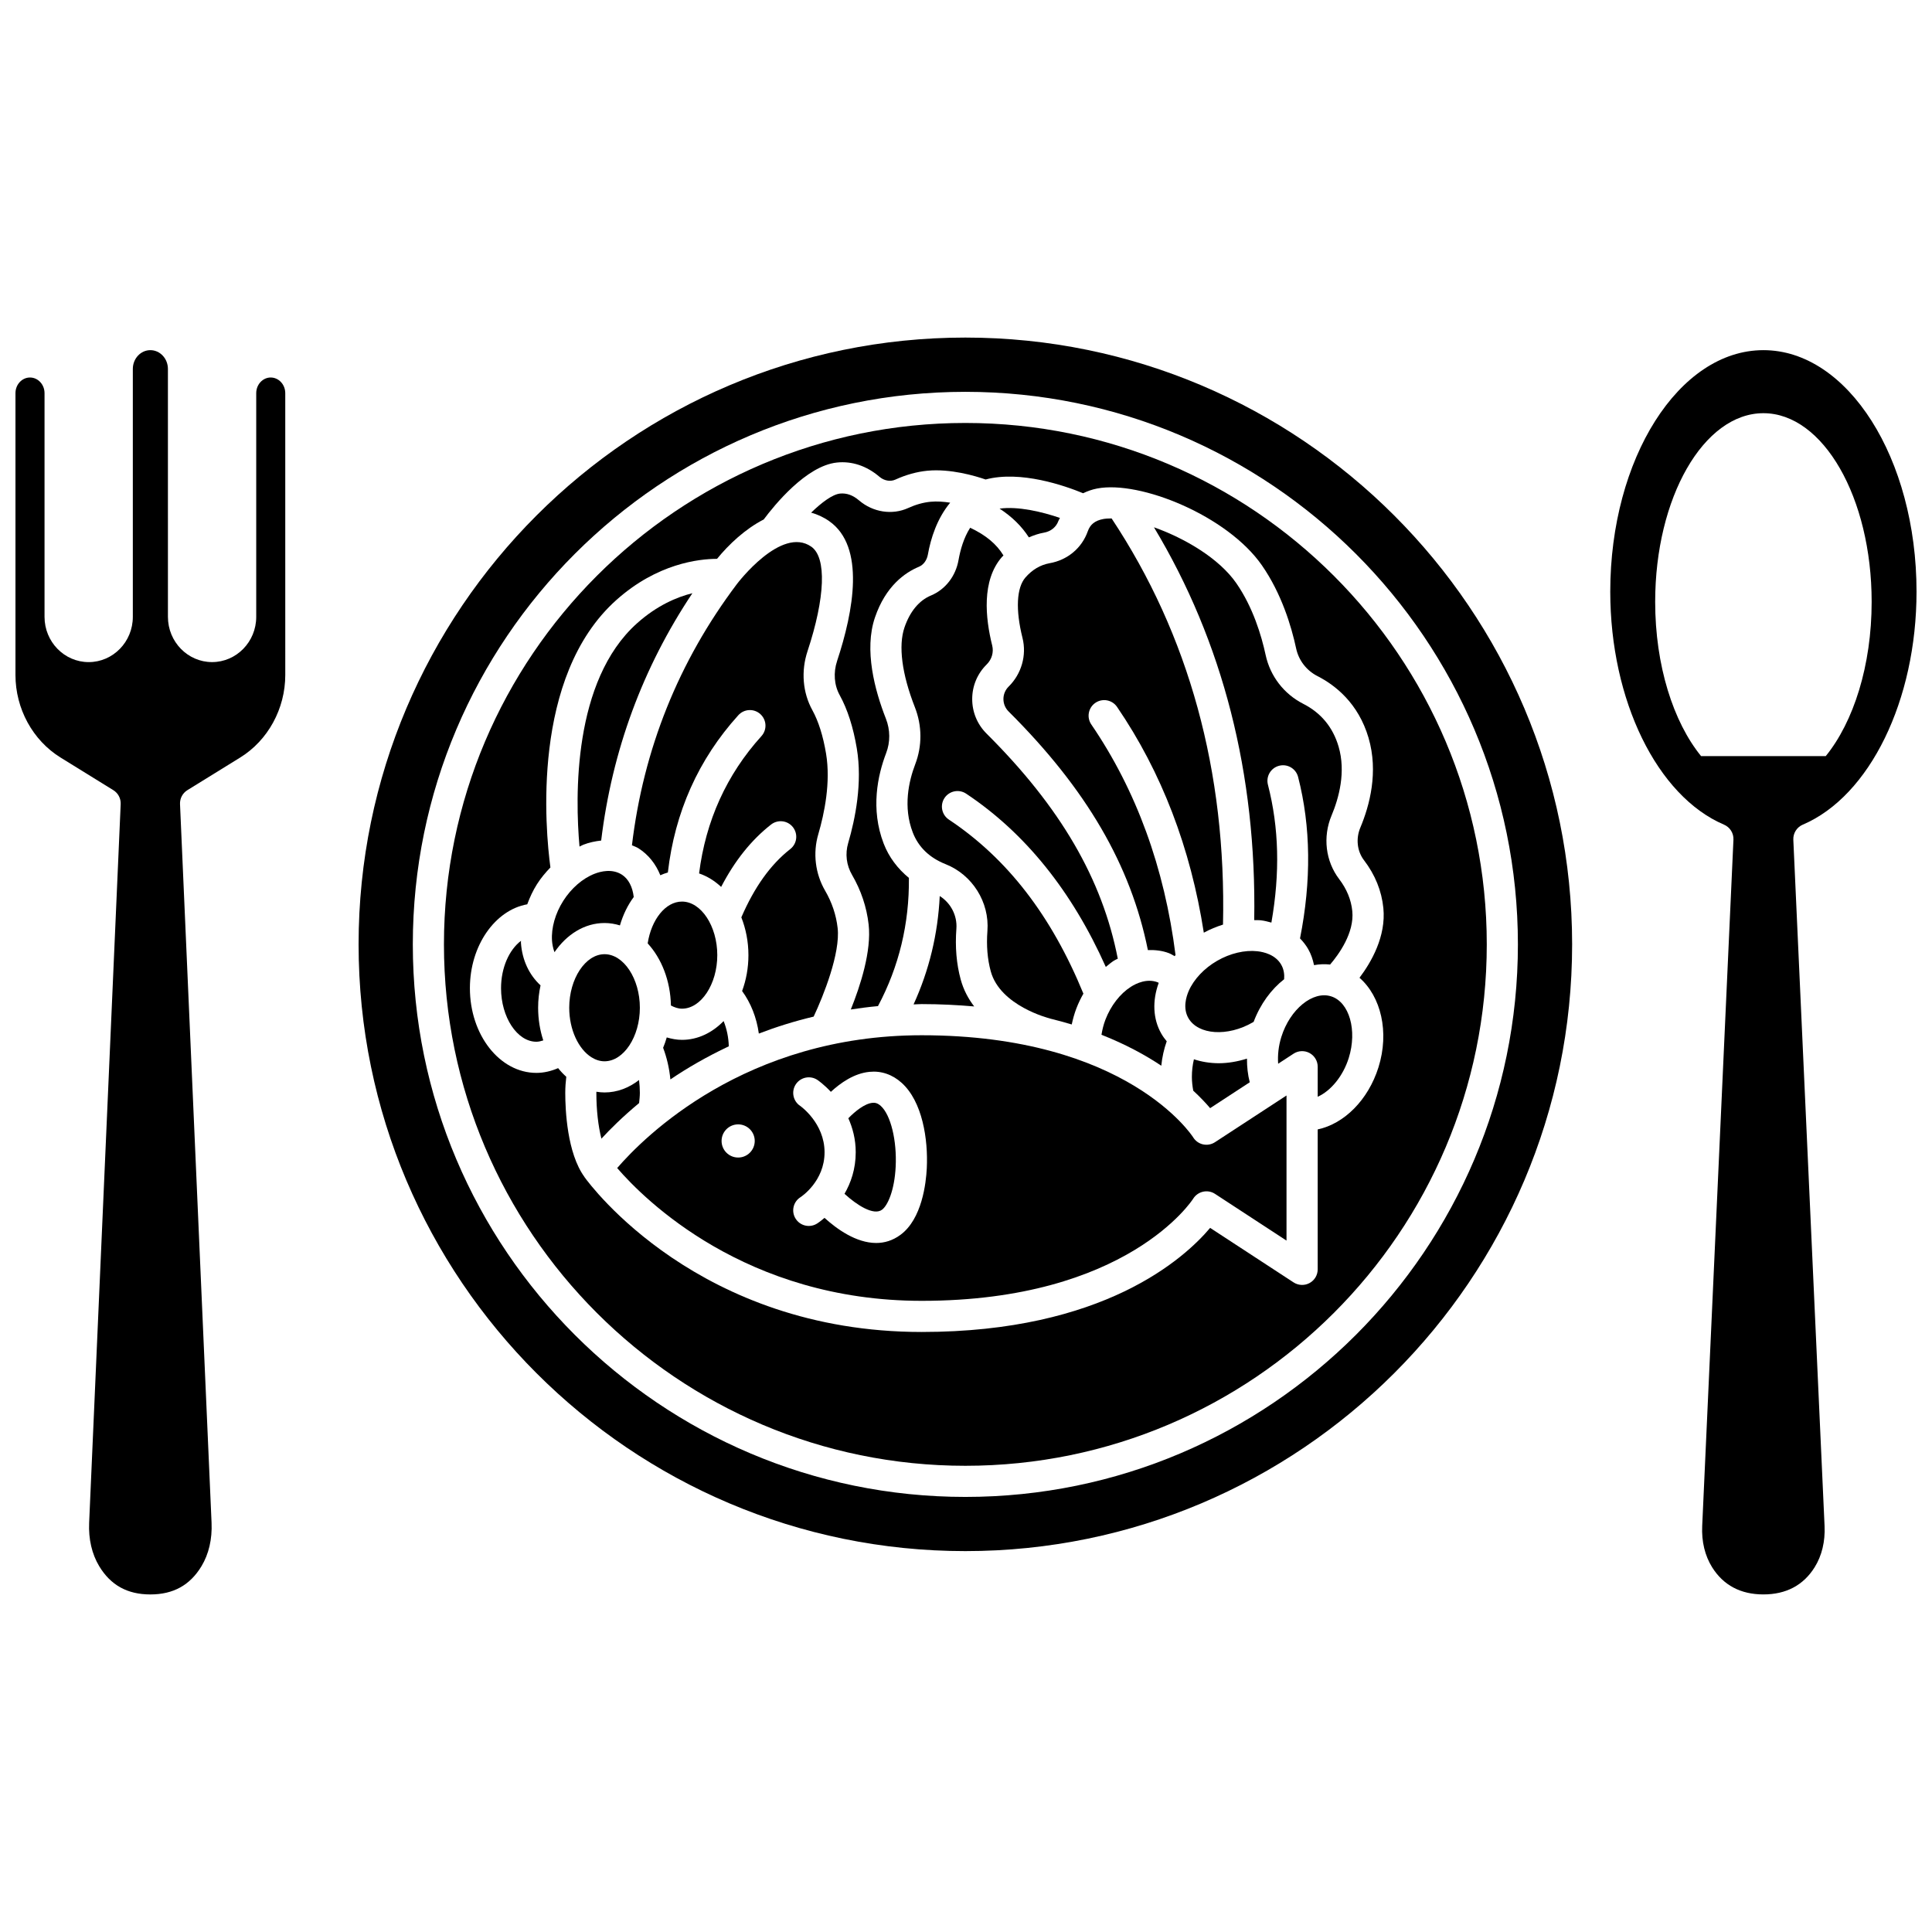 <?xml version="1.0" encoding="UTF-8"?>
<!-- Uploaded to: SVG Repo, www.svgrepo.com, Generator: SVG Repo Mixer Tools -->
<svg width="800px" height="800px" version="1.1" viewBox="144 144 512 512" xmlns="http://www.w3.org/2000/svg">
 <defs>
  <clipPath id="b">
   <path d="m570 236h81.902v331h-81.902z"/>
  </clipPath>
  <clipPath id="a">
   <path d="m148.09 236h71.906v331h-71.906z"/>
  </clipPath>
 </defs>
 <path d="m313.22 368.82c2.617 1.668 4.574 4.141 5.773 7.133 0.652-0.281 1.312-0.551 1.996-0.734 1.84-15.949 8.078-29.973 18.68-41.684 1.527-1.688 4.137-1.824 5.832-0.289 1.691 1.531 1.82 4.141 0.289 5.832-9.254 10.23-14.773 22.469-16.523 36.391 2.137 0.727 4.109 1.949 5.844 3.57 3.617-6.949 7.973-12.406 13.227-16.527 1.797-1.402 4.391-1.098 5.797 0.699s1.094 4.391-0.699 5.797c-5.285 4.144-9.516 10.129-12.973 18.098 1.188 3.023 1.879 6.422 1.879 10.027 0 3.398-0.609 6.606-1.676 9.5 2.305 3.152 3.844 7.016 4.434 11.273 4.512-1.727 9.332-3.258 14.527-4.492 2.586-5.496 7.106-16.809 6.356-23.477-0.387-3.457-1.508-6.789-3.32-9.902-2.617-4.504-3.277-9.949-1.812-14.941 1.637-5.574 3.32-13.805 2.066-21.359-0.781-4.691-2.004-8.574-3.633-11.535-2.566-4.644-3.031-10.34-1.285-15.617 4.711-14.227 5.098-24.844 1.004-27.707-7.984-5.574-19.594 9.742-19.707 9.898-0.004 0.008-0.012 0.012-0.02 0.02-0.004 0.008-0.004 0.016-0.012 0.02-15.461 20.512-24.758 43.789-27.793 69.195 0.59 0.262 1.207 0.465 1.75 0.812z"/>
 <path d="m365.84 319.16c-1.027 3.098-0.777 6.394 0.676 9.035 2.086 3.785 3.613 8.551 4.551 14.168 1.512 9.098-0.41 18.637-2.289 25.043-0.844 2.867-0.477 5.871 1.027 8.457 2.394 4.113 3.871 8.531 4.391 13.137 0.789 7.012-2.164 16.176-4.723 22.523 2.352-0.352 4.727-0.672 7.199-0.895 5.566-10.449 8.32-21.855 8.195-33.973-2.957-2.441-5.281-5.457-6.684-9.094-3.531-9.18-1.59-18.113 0.656-23.988 1.117-2.922 1.094-6.16-0.07-9.125-2.945-7.496-5.836-18.242-2.883-26.852 2.82-8.238 7.883-11.832 11.629-13.395 1.223-0.512 2.113-1.723 2.383-3.242 0.754-4.269 2.422-9.543 5.91-13.746-1.723-0.266-3.527-0.41-5.231-0.238-1.902 0.184-3.891 0.738-5.902 1.656-4.223 1.922-9.316 1.137-12.988-1.992-1.66-1.422-3.312-2.004-5.062-1.84-2.016 0.211-4.891 2.371-7.664 5.059 1.605 0.441 3.203 1.145 4.773 2.242 9.648 6.738 6.473 23.875 2.106 37.059z"/>
 <path d="m337.14 421.28c-0.07-2.391-0.555-4.664-1.375-6.684-3.023 3.106-6.859 4.977-11.035 4.977-1.375 0-2.723-0.258-4.035-0.645-0.277 0.945-0.59 1.867-0.961 2.746 0.961 2.543 1.637 5.379 1.926 8.387 4.465-3.039 9.672-6.035 15.48-8.781z"/>
 <path d="m324.73 411.31c5.07 0 9.359-6.5 9.359-14.188 0-7.695-4.285-14.195-9.359-14.195-4.356 0-8.117 4.754-9.086 11.078 3.672 4 6.027 9.883 6.16 16.465 0.949 0.5 1.918 0.84 2.926 0.84z"/>
 <path d="m298.59 367.86c1.578-0.609 3.16-0.93 4.727-1.105 2.883-23.773 10.973-45.777 24.176-65.551-4.113 1.023-9.363 3.234-14.656 7.961-17.043 15.223-16.426 45.977-15.262 59.188 0.34-0.148 0.668-0.359 1.016-0.492z"/>
 <path d="m308.29 389.24c0.824-2.84 2.07-5.379 3.656-7.519-0.301-2.66-1.383-4.809-3.16-5.938-2.574-1.641-5.629-0.848-7.219-0.227-3.148 1.219-6.168 3.832-8.293 7.172-2.125 3.34-3.211 7.191-2.984 10.555 0.055 0.805 0.23 1.93 0.656 3.059 3.234-4.727 7.973-7.734 13.273-7.734 1.402 0.004 2.762 0.234 4.07 0.633z"/>
 <path d="m393.04 381.46c-0.484 10.082-2.809 19.691-6.934 28.719 0.73-0.012 1.414-0.086 2.152-0.086 4.938 0 9.527 0.246 13.914 0.625-1.551-2.031-2.824-4.383-3.57-7.121-1.129-4.125-1.516-8.664-1.148-13.496 0.258-3.484-1.512-6.824-4.414-8.641z"/>
 <path d="m460.4 424.72c-0.352 1.488-0.539 3.051-0.539 4.664 0 1.242 0.145 2.461 0.363 3.656 1.879 1.742 3.387 3.344 4.473 4.633l10.5-6.859c-0.516-1.996-0.75-4.098-0.738-6.266-2.519 0.785-5.051 1.219-7.484 1.219-2.32-0.012-4.539-0.371-6.574-1.047z"/>
 <path d="m390.7 301.82c-3.133 1.305-5.555 4.231-7 8.449-1.668 4.867-0.691 12.383 2.754 21.156 1.922 4.891 1.953 10.25 0.094 15.102-1.73 4.527-3.25 11.332-0.66 18.066 1.496 3.891 4.422 6.719 8.699 8.418 7.102 2.812 11.668 10.09 11.09 17.703-0.293 3.887 0.004 7.488 0.883 10.695 2.504 9.172 15.461 12.434 15.59 12.469 0.039 0.008 0.062 0.039 0.098 0.047 2 0.492 3.926 1.012 5.773 1.57 0.309-1.434 0.695-2.867 1.238-4.277 0.523-1.359 1.148-2.66 1.852-3.894-8.484-20.668-20.145-35.805-35.652-46.125-1.898-1.262-2.414-3.828-1.152-5.723 1.262-1.895 3.832-2.406 5.723-1.152 15.672 10.426 28.078 25.891 37.02 45.926 0.715-0.59 1.422-1.199 2.188-1.688 0.32-0.207 0.66-0.312 0.988-0.496-4.098-21.066-15.152-40.117-34.781-59.656-2.461-2.453-3.812-5.715-3.801-9.188 0.008-3.469 1.375-6.715 3.848-9.148 1.34-1.316 1.895-3.234 1.453-5-1.816-7.262-2.848-17.219 2.559-23.445 0.133-0.152 0.289-0.27 0.426-0.418-1.797-3-4.707-5.43-8.828-7.348-1.707 2.66-2.602 5.859-3.078 8.531-0.75 4.301-3.492 7.828-7.32 9.426z"/>
 <path d="m287.25 405.13c-2.969-2.719-4.883-6.66-5.195-11.285-0.012-0.168 0.016-0.344 0.012-0.516-3.148 2.383-5.285 7.148-5.285 12.555 0 7.688 4.285 14.188 9.359 14.188 0.625 0 1.234-0.16 1.836-0.355-0.879-2.668-1.367-5.59-1.367-8.66-0.004-2.055 0.23-4.035 0.641-5.926z"/>
 <path d="m415.75 297.04c-2.363 2.719-2.648 8.555-0.777 16.02 1.148 4.594-0.262 9.531-3.672 12.891-0.887 0.875-1.379 2.043-1.383 3.289 0 1.25 0.484 2.426 1.371 3.309 20.645 20.547 32.387 40.762 36.91 63.227 1.922-0.055 3.816 0.145 5.586 0.824 0.531 0.207 1.008 0.523 1.508 0.793 0.082-0.094 0.148-0.203 0.234-0.297-2.91-23.082-10.391-43.641-22.316-61.102-1.289-1.883-0.801-4.453 1.082-5.738 1.883-1.281 4.453-0.801 5.738 1.082 11.82 17.305 19.508 37.422 22.992 59.836 1.648-0.906 3.356-1.594 5.086-2.144 0.914-40.535-9.012-76.727-29.523-107.64-0.824 0-1.602 0.043-2.266 0.168-2.152 0.426-3.402 1.418-4.043 3.231-1.582 4.469-5.375 7.641-10.156 8.477-2.426 0.441-4.566 1.711-6.371 3.777z"/>
 <path d="m416.66 286.41c1.293-0.555 2.625-1.016 4.023-1.258 1.805-0.316 3.227-1.477 3.805-3.102 0.102-0.289 0.285-0.52 0.406-0.797-4.656-1.598-11.082-3.144-15.996-2.461 3.273 2.125 5.871 4.668 7.762 7.617z"/>
 <path d="m450.8 404.32c-2.836-1.09-5.684 0.281-7.125 1.203-2.84 1.812-5.289 4.977-6.715 8.668-0.508 1.316-0.836 2.676-1.059 4.031 6.383 2.523 11.613 5.371 15.852 8.203 0.23-2.246 0.707-4.426 1.441-6.473-0.52-0.625-1.004-1.281-1.418-2-2.25-3.898-2.434-8.75-0.703-13.484-0.086-0.043-0.176-0.109-0.273-0.148z"/>
 <path d="m476.23 414.79c1.777-4.719 4.652-8.609 8.078-11.285 0.094-1.18-0.031-2.574-0.789-3.879-1.52-2.633-4.598-3.348-6.293-3.535-3.348-0.375-7.238 0.551-10.672 2.531-3.434 1.977-6.172 4.891-7.527 7.977-0.684 1.566-1.605 4.582-0.086 7.219 2.582 4.461 10.379 4.977 17.039 1.129 0.086-0.047 0.164-0.102 0.25-0.156z"/>
 <path d="m496.75 408.04c-4.824-1.523-10.875 3.394-13.176 10.734-0.762 2.422-1.008 4.848-0.852 7.129l4.094-2.672c1.27-0.824 2.894-0.891 4.223-0.172 1.332 0.723 2.164 2.113 2.164 3.629v7.965c3.445-1.543 6.703-5.422 8.227-10.27 2.297-7.336 0.156-14.824-4.68-16.344z"/>
 <path d="m399.83 233.46c-88.664 0-160.8 72.137-160.8 160.8 0 88.668 72.137 160.8 160.8 160.8 88.668 0 160.8-72.137 160.8-160.8 0.004-88.664-72.133-160.8-160.8-160.8zm0 307.24c-80.746 0-146.43-65.695-146.43-146.43 0-80.742 65.688-146.43 146.43-146.43s146.43 65.695 146.43 146.43c0.004 80.738-65.688 146.43-146.43 146.43z"/>
 <path d="m399.83 256.09c-76.191 0-138.18 61.984-138.18 138.18 0 76.191 61.984 138.18 138.18 138.18s138.18-61.984 138.18-138.18c0-76.191-61.984-138.18-138.18-138.18zm106.84 83.43c2.668 9.055 0.297 17.938-2.16 23.789-1.238 2.945-0.867 6.266 0.965 8.664 2.945 3.856 4.672 8.113 5.129 12.664 0.754 7.523-3.219 14.375-6.324 18.48 5.68 4.969 7.969 14.367 5.027 23.738-2.727 8.676-9.102 14.969-16.105 16.453v37.086c0 1.516-0.828 2.91-2.164 3.629-1.328 0.723-2.957 0.652-4.223-0.172l-22.117-14.449c-6.832 8.105-28.262 27.586-76.441 27.586-59.074 0-87.891-38.996-89.328-41l-0.004-0.004c-0.004-0.004-0.004-0.008-0.008-0.012-0.004-0.004-0.023-0.031-0.023-0.039-0.012-0.016-0.012-0.031-0.023-0.051-4.57-6.305-5.07-17.656-5.07-22.266 0-1.438 0.105-2.856 0.27-4.254-0.77-0.695-1.496-1.457-2.164-2.297-1.84 0.801-3.773 1.262-5.762 1.262-9.711 0-17.617-10.066-17.617-22.449 0-11.32 6.715-20.727 15.195-22.227 0.684-1.832 1.504-3.644 2.598-5.359 1.035-1.629 2.254-3.066 3.543-4.41-1.316-9.812-5.219-50.609 17.484-70.883 10.816-9.656 21.855-10.891 26.672-10.902 3.086-3.789 7.461-7.922 12.371-10.434 2.777-3.727 11.281-14.242 19.387-15.086 3.996-0.422 7.898 0.887 11.277 3.769 1.238 1.059 2.887 1.355 4.207 0.762 2.84-1.297 5.711-2.09 8.527-2.363 6.078-0.578 12.621 1.363 15.402 2.324 9.297-2.465 21.043 1.664 25.844 3.644 1.133-0.551 2.356-0.988 3.695-1.25 11.395-2.211 34.602 7.25 43.695 20.367 5.191 7.488 7.797 16.102 9.062 22.016 0.684 3.176 2.754 5.852 5.676 7.34 4.664 2.383 10.801 7.148 13.508 16.332z"/>
 <path d="m479.41 317.59c-1.113-5.176-3.367-12.68-7.781-19.047-4.535-6.543-13.617-11.902-21.816-14.805 18.289 30.422 27.215 65.375 26.57 104.11 0.586 0.02 1.18-0.023 1.754 0.043 0.98 0.105 1.883 0.363 2.797 0.605 2.309-13.145 2.016-25.145-0.918-36.535-0.57-2.211 0.762-4.461 2.969-5.027 2.219-0.574 4.461 0.766 5.027 2.969 3.387 13.164 3.531 27.559 0.508 42.789 0.828 0.848 1.559 1.781 2.152 2.809 0.77 1.332 1.25 2.777 1.562 4.273 1.418-0.266 2.844-0.309 4.262-0.16 2.254-2.633 6.461-8.387 5.879-14.156-0.301-3.004-1.469-5.852-3.473-8.477-3.621-4.746-4.398-11.211-2.016-16.879 1.938-4.617 3.832-11.531 1.852-18.258-1.504-5.113-4.644-8.914-9.336-11.309-5.141-2.613-8.781-7.34-9.992-12.949z"/>
 <path d="m462.8 447.27c-1.09-0.246-2.035-0.93-2.613-1.887-0.156-0.25-17.41-27.031-71.934-27.031-46.699 0-73.527 26.895-80.695 35.191 7.164 8.301 33.996 35.191 80.695 35.191 54.523 0 71.777-26.781 71.945-27.055 0.586-0.945 1.535-1.621 2.617-1.863 1.09-0.246 2.231-0.047 3.16 0.562l18.965 12.391v-38.453l-18.965 12.383c-0.941 0.613-2.082 0.812-3.176 0.57zm-123.18 3.488c-2.43 0-4.394-1.965-4.394-4.394s1.965-4.394 4.394-4.394c2.43 0 4.394 1.965 4.394 4.394-0.004 2.43-1.969 4.394-4.394 4.394zm49.988 2.859c-0.195 3.894-1.258 13.414-6.973 17.625-2.09 1.543-4.277 2.16-6.438 2.16-5.344 0-10.488-3.754-13.691-6.656-1.074 0.922-1.867 1.445-1.977 1.512-0.68 0.43-1.441 0.633-2.188 0.633-1.375 0-2.723-0.684-3.5-1.938-1.211-1.934-0.629-4.481 1.305-5.691 0.234-0.152 6.371-4.215 6.371-11.898 0-7.762-6.406-12.254-6.469-12.297-1.895-1.262-2.406-3.828-1.145-5.727 1.27-1.898 3.828-2.41 5.727-1.145 0.16 0.105 1.719 1.184 3.559 3.152 2.531-2.336 6.144-4.906 10.227-5.297 3.109-0.32 6.086 0.703 8.531 2.91 5.5 4.953 7.043 14.949 6.66 22.656z"/>
 <path d="m313.57 433.62c0-1.16-0.086-2.297-0.219-3.406-2.668 2.078-5.789 3.297-9.141 3.297-0.73 0-1.445-0.074-2.156-0.188 0 0.098-0.012 0.199-0.012 0.297 0 4.57 0.496 8.816 1.34 12.141 2.375-2.59 5.695-5.867 9.988-9.438 0.086-0.891 0.199-1.773 0.199-2.703z"/>
 <path d="m313.57 411.06c0-7.688-4.285-14.188-9.359-14.188-5.07 0-9.359 6.5-9.359 14.188 0 5.832 2.465 10.961 5.867 13.113 0.004 0.004 0.008 0.004 0.012 0.008 1.082 0.68 2.25 1.074 3.473 1.074 5.086-0.008 9.367-6.504 9.367-14.195z"/>
 <path d="m375.22 436.26c-2.086 0.199-4.625 2.266-6.402 4.086 1.137 2.555 1.957 5.535 1.957 9.016 0 4.473-1.309 8.133-2.973 11.012 3.191 2.918 7.699 5.867 9.934 4.219 1.531-1.129 3.316-5.176 3.625-11.391 0.348-6.965-1.309-13.746-3.945-16.125-0.91-0.816-1.605-0.871-2.195-0.816z"/>
 <g clip-path="url(#b)">
  <path d="m621.76 362.54c17.746-7.57 30.141-32.961 30.141-61.75 0-35.289-18.203-63.996-40.582-63.996-22.379 0-40.582 28.707-40.582 63.996 0 28.789 12.395 54.18 30.141 61.75 1.586 0.676 2.582 2.266 2.504 3.984l-8.281 181.88c-0.191 4.109 0.723 7.887 2.629 10.934 2.988 4.773 7.562 7.199 13.586 7.199 6.023 0 10.598-2.422 13.586-7.199 1.906-3.047 2.82-6.832 2.629-10.934l-8.281-181.88c-0.07-1.719 0.926-3.309 2.512-3.984zm-26.953-18.168-0.004 0.004c-7.359-9.051-12.164-23.984-12.164-40.879 0-27.609 12.844-49.996 28.684-49.996 15.84 0 28.684 22.383 28.684 49.996 0 16.895-4.809 31.828-12.164 40.879l-0.004-0.004z"/>
 </g>
 <g clip-path="url(#a)">
  <path d="m215.75 244.04c-2.121 0-3.848 1.863-3.848 4.148v59.289c0 6.613-5.25 11.984-11.699 11.984s-11.699-5.375-11.699-11.984l-0.004-65.699c0-2.75-2.086-4.984-4.652-4.984s-4.648 2.238-4.648 4.984v65.703c0 6.613-5.25 11.984-11.699 11.984-6.449 0-11.699-5.375-11.699-11.984v-59.289c0-2.289-1.727-4.148-3.848-4.148-2.125-0.004-3.856 1.859-3.856 4.148v74.68c0 8.945 4.578 17.328 11.949 21.883l13.984 8.645c1.273 0.785 2.019 2.199 1.953 3.695l-8.359 190.46c-0.191 4.32 0.734 8.297 2.668 11.504 3.039 5.035 7.469 7.484 13.551 7.484 6.078 0 10.512-2.449 13.555-7.488 1.934-3.203 2.859-7.18 2.668-11.5l-8.359-190.46c-0.066-1.496 0.68-2.906 1.953-3.695l13.984-8.641c7.375-4.555 11.957-12.941 11.957-21.883l-0.004-74.68c0-2.289-1.727-4.152-3.848-4.152z"/>
 </g>
</svg>